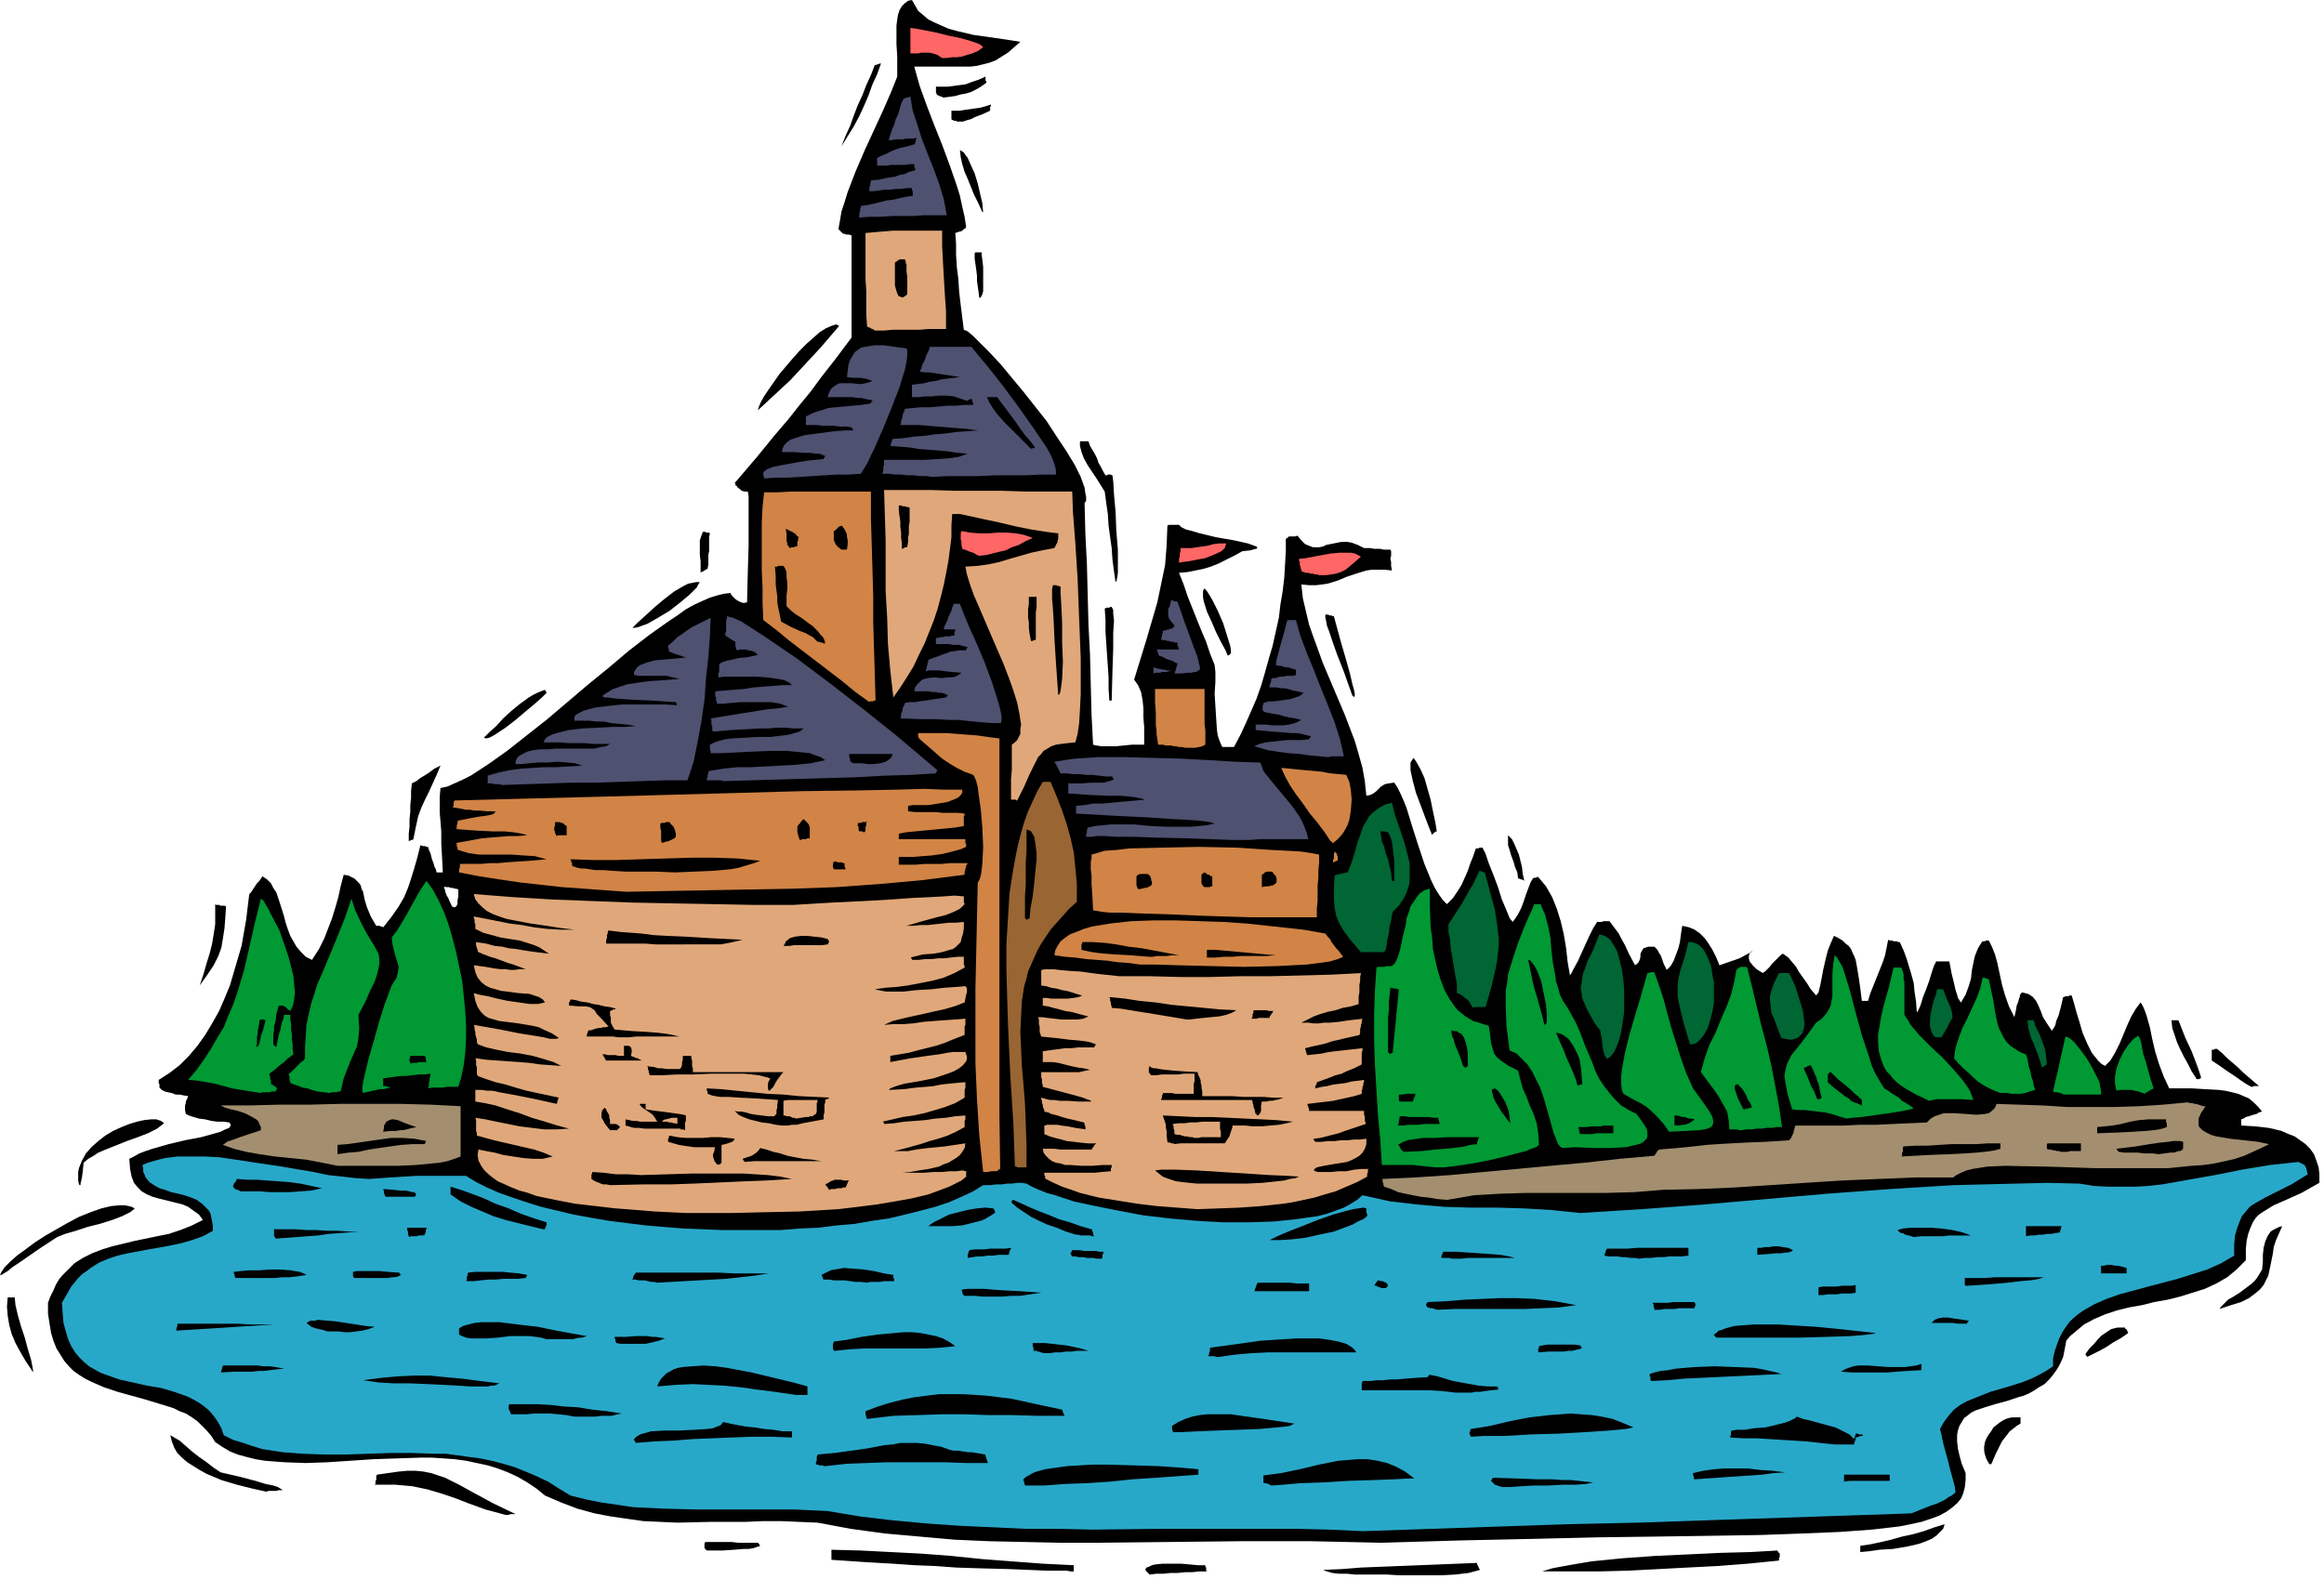 <svg xmlns="http://www.w3.org/2000/svg" fill-rule="evenodd" height="6.796in" preserveAspectRatio="none" stroke-linecap="round" viewBox="0 0 3002 2040" width="9.999in"><style>.brush1{fill:#000}.pen1{stroke:none}.brush3{fill:#e0a87a}.brush4{fill:#a38f70}.brush5{fill:#d18445}.brush7{fill:#093}.brush8{fill:#063}.brush9{fill:#4e5170}.brush10{fill:#f66}</style><path class="pen1 brush1" d="m1485 2034-1-1-1-1-1-1-1-1-1-1v-1h-1l2-3 3-1 4-2 4-1 10-1h24l11 1 11 1h9v2l1 1v4l1 1h-10l-9 1h-9l-10 1h-9l-9 1h-9l-9 1zm293 0h-28l-10-1h-10l-9-1-7-2-5-2 24-1 25-2 25-1 25-1 25-1 25-1 25-1 25-1v2l1 1v1l1 1v1l1 2 1 1-15 4-17 2-18 1h-55l-16-1h-13zm214-4 13-4 16-3 17-3 18-3 40-4 42-3 43-2 42-2 38-1 35-2 1 2 1 1 1 1v4l-1 2v3l-40 4-39 3-39 2-38 2-38 2-38 1h-74zm-640-1-48-2-38-1-31-1-27-2-26-1-29-2-35-2-44-3v-13l38 1 39 2 39 2 39 3 39 4 39 3 40 3 40 2v8h-4l-5-1h-26zm-439-26-1-1-1-1-1-1v-6l1-2h34l9 1h25l1 1 1 1v1l1 1-3 1-3 1-3 1-6 1h-7l-12 1-15 1h-20zm1490 2v-8l13-2 14-3 13-3 14-4 14-3 14-4 14-5 13-4-2 6-4 4-5 5-6 4-7 3-8 3-8 2-9 2-18 3-17 1-14 2-11 1zm-618-12-45-1-46-1h-92l-93 1-93 1h-46l-46-1-46-1-45-2-45-4-45-4-44-6-43-8-24-1-23-1h-23l-23 1h-45l-43 1-22-1-22-1-21-3-21-3-21-4-22-6-21-8-21-9-11-9-12-8-12-7-13-6-13-5-13-4-14-3-14-3-15-2-14-1-15-1h-15l-30 1-30 1-30 2-30 2-28 1-27-1-14-1-12-1-12-2-12-3-11-3-10-4-10-6-9-6-5-8-6-7-6-6-6-6-7-5-8-5-8-3-8-4-36-11-36-10-18-6-16-7-8-4-8-5-7-5-6-6-6-7-5-8-5-8-4-10-3-10-2-12-2-13v-14l3-8 4-8 3-7 4-7 5-6 5-5 5-5 5-5 11-7 12-6 13-5 13-4 29-7 29-6 15-3 15-5 15-6 14-7-5-7-7-5-7-5-7-3-16-4-16-4-7-2-7-3-7-4-5-5-5-6-3-8-2-10-1-13 6-3 7-4 8-3 9-3 21-6 21-5 21-4 18-5 7-2 6-3 5-2 2-3v-2h-1v-1l-1-1-7-1h-8l-8-1-8-2-8-1-7-2-6-2-4-2-1-5v-6l1-3v-2l1-2 1-2 1-3-6-1-5-1h-5l-5-2-5-1-4-1-4-2-2-2-1-1v-4l-1-2v-4l14-9 13-10 12-12 11-13 10-14 9-15 9-16 7-16 7-17 5-17 5-17 5-17 3-17 3-17 2-17 2-16 2-2 2-3 2-3 2-3 2-3 3-3 2-3 2-3 6 4 5 5 3 6 4 6 5 15 5 16 2 8 3 9 3 8 4 7 4 7 6 7 6 6 8 4 9-14 7-14 5-13 5-13 4-13 4-14 3-14 4-15 6 1 4 2 4 2 3 3 3 3 2 3 1 4 2 4 2 10 3 10 5 12 7 12h5l1 1h2l1 1 11-14 9-13 7-12 5-12 4-12 4-13 4-14 4-16h1l2 1h3l2 1h2l1 4 2 4 1 4 1 4 2 5 1 4 2 4 1 4h8l-1-20-1-18v-15l-1-13-1-11v-21l1-11 9-2 9-4 11-5 10-5 23-15 24-17 52-41 53-45 27-22 26-22 26-20 24-17 12-8 11-8 11-6 11-5 9-4 10-3 8-2 9-1v1l1 2 2 2 3 3 3 2 4 2 4 1 4-1 1-41 1-32v-64l-1-6h-4l-4-1-2-2-3-2-1-2-2-1v-2l-1-1 29-34 22-27 18-21 15-19 14-17 14-19 18-23 21-28V304l-4-1h-3l-2-1h-2l-1-1-1-1-2-2-2-2 2-11 2-12 4-12 4-13 10-26 12-28 12-26 12-26 10-23 8-20V73l-1-16V33l1-8 1-6 2-6 3-5 4-4 4-3 5-1 4 7 4 7 6 5 7 6 8 4 9 4 9 4 11 3 21 5 21 3 21 3 19 3-8 7-8 7-8 5-8 5-8 3-8 2-8 2-8 1h-73l7 25 9 25 10 26 10 25 10 27 9 26 4 13 3 14 3 13 2 13-1 2-2 1-1 1-1 1-2 1h-1l-3 1-3 1 1 14v14l1 16 2 16 1 16 2 17 2 16 2 16 5 2 7 6 10 10 12 12 14 15 14 17 15 18 15 19 15 19 13 20 12 18 11 18 8 16 5 14 1 7 1 5v5l-2 3 1 39 2 39 1 39 1 39 2 39 1 39 1 39 2 39 4 1 7 1h19l10-1 10-1h16v-23l-1-12v-12l-1-10-2-11-4-9-5-7 8-26 8-26 7-24 7-24 5-24 5-24 2-25 1-26 2-1h13l3 3 6 3 8 2 10 3 21 5 23 4 18 4 11 4 1 1v1l-1 1h-1l-7 2-10 1-11 6-10 5-10 5-10 4-10 3-10 2-10 2-11 1 6 15 5 15 6 15 6 15 6 15 6 14 5 15 6 15 1 9v13l-1 15 1 16 1 16 1 15 1 7 2 6 2 5 2 4h15l8-15 7-15 7-16 7-16 6-17 5-17 5-18 5-17 4-18 4-18 2-17 3-18 2-17 1-17 1-17v-16l2-1 1-1 1-1h8l3-1 5 6 5 5 5 2 5 2h8l5-1 4-2 10-2 10-2h7l6 1 8 3 8 4h8l5 1h8l4 1h9l1 2v6l-1 4 1 4v5l1 6-9-1h-17l-7 1-13 4-12 4-12 5-13 4-7 1-8 1h-9l-10-1 2 18 4 17 4 17 6 17 12 33 14 33 14 33 13 34 5 17 5 18 3 17 2 19 5-1 4-2 4-3 3-3 3-3 5-3 5-1 7-1 4 6 4 8 4 9 4 10 7 23 8 25 8 24 9 22 5 10 5 8 5 7 5 5 8-8 6-9 5-8 4-9 4-9 3-9 4-10 3-9 1-1h3l1-1h4l4 8 4 12 6 15 6 16 5 16 6 14 4 10 4 5 3-4 4-6 4-8 3-8 3-9 3-8 3-8 3-5 1-1h3l1-1h2l5 6 5 6 4 7 4 7 6 15 5 16 4 17 3 18 2 18 3 17 2-3 3-6 5-9 5-11 5-11 5-11 5-10 5-8h6l2-1h8l3 4 3 4 3 4 3 4 3 6 5 9 5 11 8 15 4-3 2-4 1-4v-4l2-4 2-3 6-2h8l2 2 2 2 1 2 1 2 2 3 2 5 2 6 4 8 5-5 4-7 3-8 3-8 2-8 1-8 1-7 1-6 9 2 7 3 7 5 6 6 5 7 5 8 5 10 4 10 26-9 13-7 4-2h-1l-2 1-1 2-1 3v3l1 4 4 5 5 5 8 5 3-2 3-3 3-3 3-4 4-4 3-3 4-4 3-2 7 5 5 6 5 6 4 7 5 7 5 7 5 8 7 8 3-4 2-8 2-10 2-11 3-13 3-12 4-10 4-9 6 3 5 3 4 4 4 3 3 4 2 5 2 4 2 5 2 11 2 12 2 14 2 16h8l3-10 4-10 4-10 4-10 4-10 3-9 2-10 2-10 2 1h3l2 1h4l2 1h2l5 11 4 11 3 10 3 10 3 11 1 11 2 13 1 14 2-3 3-7 3-10 4-10 4-11 3-10 3-9 3-6h17l3 16 3 12 2 9 2 6 1 4 2 3 1 2 1 1 6-10 4-11 3-10 1-10 2-10 2-9 4-10 5-8 1-1h3l1-1h4l4 8 4 10 3 11 3 14 3 14 4 14 5 14 7 14 2-9 1-6 2-5 1-4 1-2v-2l1-2 2-2 4 1 4 1 3 2 3 2 4 5 3 6 3 7 3 8 5 8 6 9h1l1-2 1-1 2-4 1-5 3-7 3-11 3-13h1l2-1h4l1-1h3l3 10 3 11 4 13 4 14 6 14 6 12 4 5 4 5 4 4 5 3 7-7 6-10 6-12 5-12 5-12 5-11 6-10 6-8 2 3 2 4 2 5 2 6 4 14 3 15 4 17 5 16 6 16 7 15h29l17 1 18 1 8 1 9 2 8 2 7 3 7 3 6 5 6 6 5 6-4 1-3 2-4 1-3 1-3 1-4 1-3 2-3 1v8l17 1 18 2 9 2 8 2 9 4 8 3 7 5 7 5 6 6 5 7 3 8 3 9 1 9v11l-23 13-20 9-16 7-13 8-6 4-4 4-4 6-3 7-3 8-2 9-1 11v14l-6 6-6 6-6 5-6 5-14 8-15 7-16 5-16 5-16 4-17 3-16 4-17 3-16 4-15 5-14 6-13 7-6 5-6 5-6 5-5 6-2 11-2 10-4 9-4 7-5 7-5 6-6 6-7 4-6 4-7 4-7 3-7 2-15 5-15 4-13 4-12 4-6 3-5 4-4 3-3 5-3 5-2 6-1 6v8l1 9 2 9 3 11 5 12v9l-1 9-2 8-3 7-5 6-7 6-7 5-9 5-11 4-12 4-14 3-15 3-35 4-41 3-48 2-55 2-63 1-69 1-77 1-85 2-93 2-102 3zM584 1171l-3-6-2-5-2-3-1-3-1-2v-2l-1-2v-3l2 1h4l2 1h3l2 1h2l3 1v9l-1 5v4l-1 3-2 2h-2l-2-1z"/><path class="pen1" style="fill:#28a8c9" d="m1760 1978-43-2-44-1h-175l-87 1-43-1h-43l-43-2-43-2-43-3-43-4-42-5-42-7-43-2H900l-41-1-41-2-20-3-21-3-20-4-20-5-15-9-14-9-15-7-14-6-15-6-14-4-15-4-15-3-15-2-14-2-15-2h-14l-30-1h-28l-29 1-28 1h-28l-27-1-14-1-13-1-13-2-13-2-13-4-12-4-13-4-12-6-3-9-5-9-5-7-6-7-6-5-7-5-7-4-8-4-17-6-17-5-18-3-18-4-18-4-17-6-8-3-7-4-7-4-7-6-6-6-5-6-5-8-4-9-3-10-3-11-1-12-1-14 4-7 4-7 4-7 5-6 4-5 5-5 6-4 5-4 11-7 12-5 12-4 13-3 27-5 28-5 14-3 14-4 14-5 13-7v-6l-1-6-1-5-1-5-2-4-3-3-3-3-3-3-7-5-7-3-9-3-8-2-9-2-8-3-7-2-7-4-6-4-5-6-1-3-2-4v-4l-1-5 7-3 7-2 7-2 8-2 16-2h36l19 1 20 3 20 3 40 6 41 7 19 4 19 2 17 2 17 1 14-1 14-1 16-1 16-1h65l13 8 14 7 16 7 17 6 18 6 19 6 21 5 21 5 22 4 23 4 24 3 24 3 24 2 25 2 25 1 25 1h75l25-2 24-1 24-3 23-2 23-4 21-3 21-5 20-5 19-5 18-6 16-7 15-7 13-8h9l8-1h7l7-1h6l7-1h6l6 1 7 4 9 4 10 4 11 3 24 8 28 6 30 6 32 6 34 4 34 3 34 2h34l32-1 29-3 14-2 14-2 12-3 11-4 11-4 9-5 8-5 7-6 18 4 18 4 18 2 17 2 35 3 33 1h34l35 1 35 2 38 4 80-5 80-6 80-7 80-7 81-6 81-5 40-1 41-1 41-1 41 1 19 3 18 1h35l17-1 18-2 17-3 17-3 34-6 35-7 36-6 37-4 2 1 2 1 2 1 2 1 1 2 1 2 1 4 1 4-21 13-18 9-16 8-14 8-6 4-5 6-5 6-3 7-3 8-3 10-1 12v14l-17 10-18 8-19 6-19 6-38 10-37 10-17 6-16 7-7 4-7 4-7 5-6 5-5 5-5 7-4 6-4 8-3 8-3 9-2 9v10l-9 6-9 5-10 5-10 4-22 7-21 6-10 4-10 4-10 4-9 5-8 6-7 8-6 8-5 9 2 8 2 10 3 11 3 11 3 12 3 11 3 11 1 8-5 4-4 2-4 3-4 2-6 3-9 3-10 4-15 6-88 3-89 3-89 3-88 3-89 2-89 3-88 3-89 3z"/><path class="pen1 brush1" d="m653 1957-26-7-22-8-18-7-18-6-17-5-19-4-11-1-11-1h-27l1-1v-4l1-1v-5l1-2 14-2 14-2 11-1h11l10 1 10 2 9 3 9 3 18 9 20 11 24 13 29 14h-7l-2 1h-4zm-309-30-18-4-20-5-20-6-19-8-9-5-8-5-8-5-7-6-6-6-4-7-3-8-2-8 5 3 7 4 8 7 8 7 9 7 10 7 9 7 9 6 26 6 19 5 13 4 10 2 6 2 3 2 2 1 1 1h-5l-3 1h-10l-3 1zm1597-6-4-1-3-1-3-1-1-1-1-1-1-1-1-1-1-1v-1h1v-1l1-1v-1l33 1 25 1h19l14 1h11l9 1 9 1 10 1-9 2-14 1h-17l-18 1h-18l-17 1-14 1h-10zm-617-2v-1l-1-1v-3l-1-1v-2l3-3 4-2 5-3 5-2 11-3 14-2 14-2 17-1 16-1h18l35 1 33 1 29 2 22 2v7l-27 2-28 2-30 2-29 3-30 2-28 1-27 2h-25zm319 0h-1l-2-1-1-1h-2l-1-1h-3l-1-1v-9l23-3 24-5 25-6 25-5 13-1 12-1h13l12 2 13 3 12 5 11 6 12 9h-8l-19 1-27 1-31 1-32 2-30 1-23 2-14 1zm739-5v-9h59v8h-52l-7 1zm-193-3-1-1v-3l-1-1v-3l13-3 14-2 14-1h30l16 2 16 1 16 2-15 1-15 2-14 1-15 1-15 1-14 1-15 1-14 1zm-1123-17h-2l-1-1h-5l-1-1h-3v-3l1-2v-5l1-2v-1l22-2 22-3 21-3 21-4 11-1 10-2h21l11 1 10 2 11 2 11 4 5 1h6l6 1 6 1h5l6 1 6 1 6 1v2l1 2v1l1 2v1l1 2v1h-28l-27-1h-76l-26 1-26 1-27 3zm1503-4-3-5-2-6-1-5v-5l1-6 2-5 3-5 3-4 3-5 5-4 4-3 5-3 5-2 5-1h11v8l-5 3-5 4-4 3-3 4-7 9-4 8-4 8-3 7-2 5-2 2-1-1h-1v-1zm-1748-26v-1l-1-1v-1h-1v-2l3-3 5-3 7-2 7-2 18-1h19l19-1 16-1 8-1 5-2 5-2 3-4 9 2 10 2 11 2 11 1 12 2 12 1 12 2h12v8l-26-1h-26l-26 1-25 1-25 1-25 2-24 1-25 2zm1549 2-19-2-18-2-16-1-16-1-16-1-16-1h-17l-17-1v-2l1-1v-5l1-1 7-1h10l12-2 14-1 13-3 12-3 6-2 4-2 4-2 2-2 8 3 9 2 11 3 11 3 11 3 10 5 4 2 4 2 3 3 3 3v-1l1-1v-2l1-1v-2h3l1 1h4l2 1h1-1l-2 1h-2l-2 1h-1l-1 1h-2v3l-1 1v2l-1 1v2h-25zm-470-10-1-2v-1l-1-1v-1l1-1v-2l1-2 25-4 25-6 26-5 26-3 14-1 13-1 13 1 14 1 13 2 14 3 13 5 14 6-10 2-21 2-30 2-35 2-36 1-34 2h-27l-17 1zm-385-6v-2l-1-1v-5l8-5 9-4 9-3 10-2 10-1h30l21 3 21 3 20 3 20 3-2 1-4 2-7 1-10 1-22 2-27 1-28 1-25 1-20 1h-12zm-395-17-1-2v-2l-1-1v-5l16-6 16-5 16-4 15-3 16-2 16-2h31l16 1 15 1 16 2 16 2 32 7 33 7v1l1 1v2l1 1v1l1 1v1h-35l-33-1h-31l-30-1h-29l-31 1-32 1-34 4zm-378-3-11-2-10-1-11-1h-20l-10 1h-20l-1-3-1-2-1-2v-4l1-2h36l18 1 17 2 18 1 18 3 19 2 19 3-5 1-4 1-4 1h-12l-9 1h-27zm286-28-27-4-24-3-21-3-21-2-20-1-20-1-22 1-24 2 2-5 3-5 3-3 4-4 4-2 5-3 6-2 6-1 12-1 15-1 15 1 15 2 32 6 29 7 25 6 18 5v11h-15zm852-3-17-2-16-1h-88v-9l1-2v-1h10l9-1h8l9-1h8l11-1 13-1 16-1 1-1v-1h1v-1h1l10 2 10 3 10 3 11 2 11 2 11 2 11 1h13v1h1v2l1 1-10 1-8 1-6 1h-6l-5 1h-21zm-1273-8-15-1-19-1-21-1-23-1h-21l-18-1-14-2-7-1 23-3 22-2 21-1h20l20 2 22 2 23 3 25 3-4 2-3 1h-4l-3 1h-24zm1526-7-1-1v-4l-1-1v-3l6-2 8-2 10-1 10-2 24-2 26-1 26 1 25 1 11 2 9 2 9 2 6 2-21 1-21 1-21 1-21 1-21 1-21 1-21 2-21 1zm245-12 5-3 5-2 6-2 6-1h13l13 1 14 1h21l7-1 7-1 7-2v8l-18 1-14 1-12 1h-44l-16-1zm-2337-2-8-12-7-12-6-11-5-12-3-11-2-12-1-12 1-12h9l1 10 3 13 4 14 5 15 4 15 4 13 2 10 1 7v-1h-1v-1h-1v-1zm244 3 1-1v-2l1-2v-2l1-1v-1h45l7 1h8l8 1 11 2-10 1-8 1-8 1h-7l-8 1h-24l-17 1zm1289-20h-3l-2-1h-8v-1l1-2v-2l1-2v-4l15-2 22-3 28-4 31-2 16-1h29l14 2 11 2 10 3 5 3 3 2 3 3 2 3h-113l-22 1-22 2-21 3zm1122 0v-1h-1v-1l-1-1v-1l5-7 6-6 5-6 5-5 6-4 6-4 8-2h10v1l1 1h1v1l1 1v1l1 1v1l-4 3-6 4-9 5-9 6-9 5-8 4-6 3-2 1zm-1347-5h-2l-1-1h-2l-2-1h-2l-1-1h-4v-4l-1-2v-4h16l9 1 9 1 9 1 10 2 9 2 10 3h-15l-7 1h-7l-7 1h-7l-7 1h-7zm-270-3h-2v-1l-1-1v-6l1-4 16-2 20-4 21-3 22-2 11-1h11l11 1 10 2 10 2 9 3 9 5 7 5-19 2-20 1h-78l-19 1-19 2zm908 2v-5l1-1v-2l5-1 6-1h35l7 1 1 1v1h1v2l-4 1-4 1-4 1h-5l-6 1h-19l-14 1zm-1191-12v-1l-1-1v-3l-1-1v-2h15l12-1h15l6 1h5l6 1 6 1-8 3-8 2-9 2h-32l-6-1zm-90-5-7-2-7-1-8-1h-25l-16 2-15 1h-20l-6-1-5-2-4-2v-8l5-3 7-2 8-2 9-1h23l24 3 26 3 24 5 22 4 17 3-6 2h-4l-4 1-4 1h-34zm1511-2-1-1-1-1v-1h-1v-1l3-2 3-3 4-1 5-2 11-3 12-1 14-1h31l16 1 33 2 31 3 27 3 19 2-3 1-7 1-10 1-13 1-31 1-36 1h-106zm-1794-8-6-2-5-1-4-1-3-1-3-1-2-2-2-1-2-2 3-2 3-1h5l4-1 11 1 12 1 13 2 13 2 13 2 11 1-8 3-8 2-8 1-8 1h-7l-7-1h-15zm-196-1 1-1v-3l1-1v-3l1-1h77l16 1h31l-16 1-16 1-16 1-15 1-16 1-16 1-16 1-16 1zm2268-10 4-4 5-2 6-1h6l6 1 7 1 7 1 7 1v1h-1v1l-1 1v1h-12l-6-1h-28zm-638-17-4-1-3-1h-3l-1-1h-2l-1-1v-1l-1-1v-1l1-1v-1h1v-1l24-1 23-2 23-1 22-1h24l23 1 26 3 27 5-22 3-22 1-23 1h-91l-21 1zm280 0v-2l-1-2v-3l-1-1v-1h20l6-1h28v1l1 1v3l-1 1v2h-20l-6 1h-13l-6 1h-7zm730-1 2-3 3-3 3-3 3-3 7-4 8-5 8-6 8-6 4-4 3-4 3-5 3-5 1-10v-9l1-9 2-8 3-7 4-6 3-2 4-2 4-2 4-1-4 9-4 9-3 9-1 8-3 15-3 14-3 6-3 6-5 6-6 5-8 6-10 5-13 4-15 5zm-1620-17h-1l-1-1h-1v-1l-1-2v-2l-1-2 8-1h22l11 1 15 1 20 1 27 2-14 2-13 2h-12l-12 1h-24l-11-1h-12zm1102-1v-10l6-1h18l6-1h12l6-1v10l-6 1h-12l-6 1h-12l-6 1h-6zm-729-5 1-1v-2l1-1v-2l1-1v-1l1-2 1-1h41l9 1h16v10h-71zm165-4h-1l-1-1h-2l-1-1h-1l-1-1h-2l-1-1h1v-1l1-1 1-1v-1l1-1 1-1h1l3 1h2l2 1 2 1h1v1l1 1 1 1-1 2v1h-1l-1 1h-5zm756-3h-2l-1-1v-9h26l12-1h64l-3 1-3 1-5 1-7 1-12 1-16 2-23 2-30 2zm-1692-4-4-1h-4l-4-1-4-1h-8l-4-1h-4v-1l1-1v-2l1-1v-1l1-1 1-1v-1h107l21 1h44l-19 3-18 2-18 2-18 1-18 1-18 1-17 1-18 1zm271 0-8-1h-7l-7-1-7-1h-14l-6-1h-7l-1-1v-2l-1-1v-1l-1-1 4-2 4-2 4-2 5-1 12-2 13 1 13 1 13 2 13 3 12 2v4l1 1v3h-13l-5 1h-13l-4 1zm-518-2 1-1v-5l1-1v-3l1-1 9-1h35l10 1 11 1 11 2v1h-1v2h-1v1l-10 1h-19l-10 1h-9l-10 1-9 1h-10zm-298-4v-1l-1-1v-3l-1-1v-2l9-1 11-1h13l14-1h13l13 1 6 1 6 1 5 2 4 2-13 2-10 1h-9l-9 1h-51zm153 0v-1l-1-1v-6l5-1h29l11 1 14 1h1v1l1 1 1 1-4 2-4 1h-4l-5 1h-44zm-457-4 2-4 4-6 7-7 9-8 11-8 12-9 14-9 14-8 14-8 15-8 15-6 14-5 13-3 11-1h6l5 1 4 1 4 2-2 2-4 3-4 2-6 3-13 5-16 5-16 4-15 5-14 4-10 4-20 13-16 11-13 9-9 6-6 5-5 3-3 2H0zm2714-2v-10h4l4-1h6l3 1h4l5 1 7 2v7h-33zm-1298-19-4-1h-8l-4-1h-7l-4-1h-4l-1-1v-1l-1-1v-2h1v-1l1-2h10l5 1h15l5 1h6l-1 1v2l-1 1v4l-1 1h-7zm461 0h-2l-2-1h-11v-3l1-1v-2h1v-2h17l14 1 15 1 15 1 13 1 11 2 8 2h-60l-10 1h-10zm240 0-5-1h-6l-6-1h-5l-6-1h-11l-6-1 1-1v-2l1-1v-2l1-1v-1l1-1h26l13-1h66v10l-8 1h-16l-8 1h-8l-8 1h-8l-8 1zm-867-1v-5l1-1v-2l1-1v-1l7-1h13l7-1h20l7-1v1l-1 1v1l-1 1v2l-1 2v1h-13l-7 1h-7l-7 1h-6l-7 1-6 1zm1020-4v-9h5l5-1h6l5-1h6l6 1 7 1 6 3-1 1-2 1-3 1h-3l-6 1h-7l-10 1-14 1zm-630-19 10-5 14-6 18-7 20-8 20-7 18-5 8-2 7-1 6-1 4 1v6l1 1v3l-5 4-7 3-7 4-8 3-16 6-19 4-18 4-17 2-16 1h-13zm-1283-2h-1v-1h-1v-1l-1-2v-8h28l14 1h13l14 1h14l14 1 13 1h-13l-13 1-14 1-13 2-14 1-13 1-13 1-14 1zm171-2v-2l-1-1v-4l-1-2v-3h25v1l-1 2v3l-1 1v2l-3 1h-5l-3 1h-7l-3 1zm1944 0-6-2-5-1-3-2h-2l-2-1-1-1-1-1-1-1 7-2 10-1h26l14 1 14 2 13 3 11 4h-28l-9 1h-28l-9 1zm-1082-3-13-4-12-5-12-4-11-5-10-5-9-6-9-6-8-7h1v-2h1v-1h1l11 5 11 5 12 5 13 5 12 5 14 4 14 5 14 4 1 1v2l1 1v3l1 1v1h-2l-3-1h-12l-3-1h-3zm1227 2v-13h46v1l-1 1v3l-1 1v2l-6 1-5 1h-6l-5 1h-6l-5 1h-5l-6 1zm-1915-9-17-4-16-4-16-4-16-5-14-6-14-6-14-7-13-9v-10l13 4 14 5 16 6 15 7 17 6 16 7 17 6 16 5v3l-1 3-1 2v1h-2zm497-4 7-5 10-5 10-5 12-3 12-3 12-2 11-1 10 1 1 1v1l1 1v1l1 1-4 3-5 3-5 3-5 2-12 3-12 3-13 1h-31z"/><path class="pen1 brush3" d="M913 1567h-27l-41-2-24-2-26-2-26-3-26-3-26-5-24-5-11-4-11-3-10-4-9-4-9-4-7-5-6-5-5-5-4-6-3-6-1-7 1-7 10 2 11 2 11 3 13 2 13 2 13 1h12l13-3-12-5-12-4-13-3-13-3-13-3-13-3-11-3-11-3v-3l-1-3v-14l-1-3 13 2 14 3 15 3 15 3 16 2 16 2h16l16-1-15-4-16-5-17-5-16-6-16-5-15-5-14-3-12-2v-15h8l7 1h7l9 2 11 2 16 3 20 4 27 6 1-2v-3h1v-2l1-1-14-3-14-3-14-3-14-4-13-4-13-3-12-4-11-4-1-3v-8l-1-3v-6l-1-3 14 2 14 1 14 1 14 1 13 1 14 2 14 1 14 1-10-5-13-4-14-4-16-3-16-2-15-3-13-3-11-4-1-3v-3l-1-3-1-4v-3l-1-3v-3l-1-3 34 6 25 5 19 3 12 2 8 2h9l3-1-9-6-9-4-8-4-9-2-18-3-16-2-8-1-7-2-7-2-5-3-5-5-4-6-3-8-2-10 7 2 11 2 12 3 14 3 14 2 14 2h11l9-2-3-4-5-3-6-2-6-2-14-1-15-2-8-1-7-2-7-2-6-3-5-4-5-6-3-7-2-9 15 2 11 2 8 1h7l6 1h6l6-1h8l-8-3-8-3-7-2-8-3-8-3-7-2-8-3-7-3-1-1v-2l-1-2v-1l-1-2v-4l-1-1 14 2 11 3 10 1 8 2 10 1 11 2 14 2 17 2-6-4-6-4-7-3-6-2-13-4-13-2-12-2-11-3-11-3-10-5v-6l-1-2v-4l-1-2v-2l16 3 15 3 15 3 16 2 16 3 17 2 17 1h18l-17-2-19-3-21-3-21-4-10-2-9-3-8-3-8-4-6-5-5-5-4-5-2-7 51 4 50 3 51 2 52 2 51 1 53 1 52 1h53l50-3 42-2 34-2 28-2 22-1 18-1 14-1 12 1v8l1 1v1l-3 3-3 3-4 2-4 2-10 4-12 3-11 3-11 3-10 3-7 2h9l9-1h10l9-1 9-1 9-1h9l10-1v8l-1 7-2 6-1 5-3 3-3 3-4 3-4 1-10 3-11 2-14 1-16 4h1v1l1 1v1h9l8-1h8l9-1h8l8-1 9-1h8v10l1 2v2l-13 7-14 6-15 4-15 3-16 3-15 2-14 1-14 2 4 1 5 1 6 1h22l18-2 18-1 17-2 15-1 12-1 1 1 1 2v5l-1 3-1 5-1 5-13 5-14 4-14 3-13 3-14 3-13 3-12 3-11 5 12-1h13l13-1 13-2 13-1 14-1 14-1 13-1v8l-1 2v11l-13 5-12 5-12 4-12 3-12 3-11 3-12 2-12 2v8l27-5 21-3 15-2 11-2 7-1h16l1 3 1 3v3l-1 3-4 5-5 4-7 4-8 3-9 3-9 3-20 4-18 3-7 2-6 2-5 2-2 2 20-1 15-2 13-1 10-1 10-2 9-1 10-1 12-1v7l-1 3v10l-12 7-13 5-13 4-14 4-14 3-14 2-13 3-13 3h1v1l1 1v1l13-1 13-2 14-1 13-1 13-2 13-1 13-2 13-1v5l-1 2v8l-11 6-11 5-12 4-11 3-12 4-11 3-11 3-12 3h18l10-2 16-2 21-2 27-4-1 6-3 5-3 4-5 4-5 3-5 3-6 2-6 3-13 3-13 2-11 2-11 1h28l13-1h11l10-1h9l7-1 5 1v7l-6 5-8 4-8 4-8 3-19 7-21 5-22 4-24 4-24 3-25 3-50 3-47 1-41 1h-32zm633-5-26-2-26-2-25-3-25-4-25-4-24-6-11-4-12-4-11-5-10-5-1-1v-3l-1-1v-3h65l9-1 12-1v-4l1-1v-3h-12l-13 1h-14l-14-1h-7l-6-2-6-1-5-2-4-3-4-4-3-4-1-5h15l8 1h40l1-1v-1l1-1 1-1v-1l1-1 1-1 1-1h-11l-10-1-8-1-9-1-7-2-8-2-7-2-7-3v-11l4-1h13l5 1 8 1 10 2 14 2-1-1v-3l-1-2v-2l-1-1-12-3-9-2-7-2-6-2-4-1-4-1-4-2-5-1v-2l-1-2-1-3v-2l-1-2v-3l-1-2v-2l4 1 3 1 5 1h5l7 1h10l14 1h17l-1-1-2-1-3-1-5-2-7-2-11-3-15-4-19-5v-2l-1-3v-5l-1-2v-7h49l4-1 5-1 5-1-8-2-8-1-9-2-8-2-8-2-7-1h-13v-14l7-1 7-1 8-1 7-1h8l9-1h20l1-1v-1h1v-2h1l-3-1-3-1-3-1-6-1-8-1-12-1-16-2-20-2-1-3-1-3v-7l-1-3v-6l-1-3h6l7 1 9 1 9 1h19l8-1 7-3-8-2-7-2-8-2-7-1-7-2-8-2-7-2-7-1v-10h5l6 1h21l8-1 6-1 5-2-7-2-6-2-7-2-6-1-7-2-7-1-6-2-7-1v-20l5-1h11l8 1 11 1 16 1 22 3 28 3h39l39 1h39l39-1h39l39-1 39-1 39-2-1 5v5l-1 5v10l-1 5v10l-10 3-11 2-9 3-10 2-10 3-8 3-8 4-8 4h9l7 1h6l7-1h8l11-1 13-2 18-2-1 3v2l-1 3v2l-1 3v5l-1 3-9 2-9 2-8 2-9 2-9 3-9 2-9 2-8 2v2l1 1v2l1 2v1l1 1 9-1 9-1 9-2 8-1 9-1 9-1 9-1 9-1v3l-1 3v15l-6 3-4 2-5 2-5 2-6 3-8 2-10 4-14 5v2l-1 1v1l-1 1v3l8-2 7-1 8-2 8-1 8-1 8-2 8-1 8-1v2l-1 3v2l-1 2v2l-1 3v4l-10 3-9 2-9 2-9 2-8 1-9 1-8 1-8 1v2l1 1v2l1 1v3h71v5l1 2v6l1 2v2l-9 3-9 3-9 3-8 3-8 2-8 2-8 2-8 1v2h1v1l1 1h8l8-1h9l8-1h8l9-1h8l8-1v7l-2 6-3 5-4 4-5 3-6 3-5 2-6 1-13 2-11 2-5 1-4 1-3 2-1 2 5 2h17l10-1h10l10-2 10-1h9l-1 1v4l-1 1v4l-13 7-14 6-14 6-14 4-13 4-14 3-14 3-13 2-28 3-28 2-27 1-28 1z"/><path class="pen1 brush4" d="m1869 1550-12-1-12-2-10-1-10-2-10-2-9-2-9-4-9-3-1-2v-2l-1-2v-3l-1-1 44-2 44-3 43-4 44-4 43-4 44-4 45-5 45-4 1-1v-1l1-1 1-1v-1l1-1 1-1 1-1 24-2 20-2 17-2 15-1 17-1 19-1 25-1 31-2 2-2 1-2 1-2 1-2 1-2v-2l1-3 1-4h62l21-1h21l21-1 22-1 23-1 5-5 5-3 6-2 6-2h14l14 1 14 1 11-1 5-1 4-3 4-4 2-5 30 1 30 1 31 2h62l31-1 31-2 32-3 3 1h3l3 1h2l3 1 3 1 3 1h3l-6 9-3 7v9l1 2 4 4 5 3 6 3 7 2 18 3 18 2 18 2 14 3-10 5-11 5-11 5-12 4-13 3-14 3-14 2-15 1-30 3h-96l-61-2-54-1-23 1-19 3-8 2-7 3-6 3-4 3h-49l-48 2-47 2-47 3-46 3-46 3-46 2-46 1-37 3-36 1h-103l-34 1-17 1-17 1-17 3-18 3z"/><path class="pen1 brush1" d="M500 1546h-2v-1h-1v-2l-1-1v-3l-1-3 13 1 9 1h7l5 1 3 1h3l1 1 2 2h-1v2h-1v1h-36zm-189-7-2-1-2-1h-1l-2-1h-1v-1l-1-1-1-1v-1l1-2v-1l1-1 1-1 1-1v-1l1-2 13 1h13l13 1 14 1 14 1 15 2 14 3 14 3-14 3-14 1-13 1h-27l-12-1h-25zm760-2-1-1v-1l-1-1-1-1v-1h-1v-1l-1-1 4-2 3-2 3-1 2-1h8l4 1h7l-1 1-1 1v1l-1 2v1l-1 1v1l-1 1h-3l-2 1h-5l-3 1h-5l-3 1zm-969-7-1-5v-11l1-5 4-10 5-9 7-8 9-8 9-7 10-6 11-5 10-4 10-3 9-2 9-1h7l6 2 4 3-4 3-5 4-6 3-6 3-13 5-14 5-15 6-15 6-7 3-6 4-7 4-6 5-1 10-1 8-1 5-1 4v2h-1l-1-1zm686 1-5-1h-4l-3-1-2-1-3-1-2-1-2-1-3-2v-6l1-1v-2l15 1 16 2h16l16 1 33-1 33-1h66l16 1 16 1 16 2 15 3-33 2-27 1-22 1-22 1-23 1-28 1h-35l-45 1zm758-2-10-1-9-1-8-1-6-2-6-2-5-2-5-4-5-4 8-1h19l27 1 31 2 33 2 30 2 24 1 14 1-5 2-7 1-7 2-9 1-19 2-20 1h-65z"/><path class="pen1 brush5" d="m1270 1514-5-47-3-47-2-47v-95l1-46 1-47 1-45 2-3 2-6 1-7 1-9 1-21-1-24-2-24-3-21-1-8-2-8-2-5-2-3-11-4-10-5-10-6-9-6-8-7-8-7-7-6-7-6v-1l-1-1v-5h37l12 1 14 1 13 1 14 2 15 2v486l1 70-2 1-1 1-1 1h-7l-5 1h-6z"/><path class="pen1" style="fill:#986533" d="M1318 1508h-4l-1-1h-2l-2-56-4-62-3-67-2-68v-34l2-33 2-33 5-32 3-16 3-15 4-15 4-14 5-14 6-13 6-13 7-12h10l8 19 7 18 6 18 5 18 4 18 2 19 2 22v23l-10 9-8 9-8 9-8 9-6 9-6 9-5 9-4 9-4 9-4 9-2 9-3 10-3 19-1 20-1 20 1 22 1 22 2 23 2 25 1 26 1 28v29h-8z"/><path class="pen1 brush7" d="m1854 1508-10-1-9-1-9-1h-41l-2-32-3-32-2-33-2-33-1-32v-32l1-31 2-30 2-1h8l3-1h7l4-4 3-6 2-6 2-7 3-15 4-16 1-8 3-8 2-7 4-6 4-6 4-5 6-4 7-2v23l1 27 2 14 1 14 3 14 3 13 4 13 5 13 6 11 7 10 4 5 5 4 5 4 5 3 5 3 7 2 6 2 7 2 2 12 1 10 2 7 2 7 4 5 6 5 9 6 12 6 3 12 3 11 5 11 4 11 5 11 4 12 2 13 1 15-4 3-6 2-7 3-8 2-19 5-21 5-21 4-20 3-16 2h-12z"/><path class="pen1 brush4" d="m436 1506-20-4-21-4-20-2-20-2-20-3-17-3-16-4-14-5 1-1 2-1 2-2 3-1 6-2 8-3 12-4 15-5v-4l-2-4-1-3-3-3-7-4-8-4-9-3-9-2-7-2-6-3h38l38-1h39l39-1h78l39 1 39 2v65l-8 3-9 3-10 2-10 1-21 2-22 1h-79z"/><path class="pen1 brush1" d="m926 1504-3-4-1-3-1-3v-3l1-2 1-3v-2l1-2h-27l-7-1-7-1-6-1-7-2-7-2v-4l1-1v-2l1-1 10 2 11 1h22l11-1h11l10 1 9 1-1 2-1 1-1 1h-1l-2 1-3 1-3 1-5 1v23l-1 1-1 1h-1l-1 1-1-1h-1zm36-3-1-1v-1h-1v-1l-1-1 3-1 3-1 3-1 3-1 3-2 3-2 3-3 2-3 8 2 9 3 9 2 9 3 10 2 11 2 11 1 12 2h-87l-12 1zm1494-7 1-1v-4l1-1v-6l1-1 15-1h16l15-1 16-1h32l15-1h16v7l-7 2-6 1-8 1-10 1-15 1-19 1-27 1-36 2zm-2020-3v-12l13-1 14-2 14-2 14-2 14-2h15l15 1 16 3h-1v2h-1v2h-16l-15 1-14 2-14 2-13 2-14 3-13 1-14 2zm2352 0-7-1h-12l-7-1h-18l-7-1-1-1-1-1v-1h-1v-1l25-3 18-3 14-2 10-1 6-1h9l4 1v9l-2 2-2 1h-2l-3 1-3 1h-5l-7 1-8 1zm-974-3-2-1-1-1-1-1-1-1v-1l-1-2-1-1-1-1 3-2 4-2 5-2 6-1 14-2h15l17-1h41l-1 1v1l-1 1v2l-1 1v3l-9 1-7 2-7 1-8 1-10 1-13 1-18 2-22 1zm851 0h-3l-2-1h-3l-3-1h-2l-3-1h-3l-2-1v-6l1-1h43v10h-14l-3 1h-6z"/><path class="pen1 brush7" d="m2018 1483-3-2-3-4-2-6-3-7-5-18-6-21-3-10-4-11-5-10-5-10-6-9-7-7-7-7-9-4-4-31-1-25v-22l2-10 1-10 6-20 7-21 9-23 12-27h8l3 7 3 7 2 8 2 7 3 16 1 15 2 16 3 16 1 8 3 9 2 8 4 8 6 9 5 9 5 9 5 11 8 21 9 21 4 11 5 10 6 9 7 9 7 8 8 8 10 6 10 5 8 11 5 8 1 4v6l-1 3-2 2-2 2-3 2-3 1-8 2-9 2-21 1h-22l-22-1-17 1z"/><path class="pen1 brush1" d="m1517 1478-1-1h-3l-1-1h-3l-1-1-1-8v-6l-1-4v-4l-1-3-1-3-1-3-1-3 21 1 21 1h21l21 1 21 1 21 1 21 1 21 2-8 2-10 2-11 1-11 1h-12l-10-1h-16v2l-1 3-1 3-1 3-1 3-2 3-2 3-2 3h-57l-8 1z"/><path class="pen1 brush3" d="m1543 1470-3-1h-3l-4-1h-3l-3-1-3-1h-3l-4-1v-5l-1-2v-3l-1-2v-1l8-1h7l8-1h7l8-1h23v10l1 2v8h-25l-4 1h-5z"/><path class="pen1 brush1" d="M2041 1465v-1l-1-1v-3l-1-2v-2h11l6-1h11l5-1h12v10h-22l-5 1h-16z"/><path class="pen1 brush7" d="m2156 1462-7-10-7-8-7-7-8-7-8-5-8-4-7-4-7-4-2-5-1-8v-8l1-10 4-22 6-24 7-24 7-23 5-18 4-14h2l2-1h5l6 17 6 18 5 19 5 18 6 19 6 19 7 20 9 20 13 18 9 13 3 6 1 4v4l-1 3-2 2-4 2-5 1-6 1-17 1-22 1z"/><path class="pen1 brush1" d="M2709 1464v-8l10-1 10-1 11-2 12-3 11-2 12-1h23v4l1 1v5l-3 1-3 1-4 1-7 1-11 1-15 1-20 1-27 1zm-2214-2 1-5v-3l2-3 1-2 2-1 2-1 3-1h2l6 1 7 3 8 3 9 3-5 1-4 1-4 1-4 1h-4l-6 1h-7l-9 1zm293-2-4-5-3-4-2-4-2-3v-6l1-4 3-3 2 2 1 3 1 1 1 2 1 2v3l1 3v5h8l1 1h1l1 1 1 1 1 1-1 1-1 1-1 1-1 1h-9zm90-2h-45l-8-1h-6l-4-1-3-1-4-1v-8l5 1 4 1h5l5 1h22l-3-5-3-4-4-3-3-2-3-2-3-2-2-2-2-3h8v7l6 1 7 1 8 1 8 1 7 1 7 1 6 1 3 1v7l-1 2v10h-1l-1-1h-4v-1h-1z"/><path class="pen1 brush7" d="M2250 1460h-4l-2-1h-10l-1-12-2-11-5-9-5-9-6-9-6-8-6-8-6-8 5-18 6-17 8-16 7-17 7-16 6-16 4-16 3-16 2-2 2-1 1-1h7l2 1 6 24 6 25 6 25 7 26 6 26 5 26 5 27 4 27h-7l-6 1h-7l-6 1h-7l-6 1h-7l-6 1z"/><path class="pen1 brush1" d="m1010 1454-8-1-9-2-9-1-8-2-8-2-8-3-6-3-5-5 4 1h5l5 1 7 2 6 1 8 1 8 1h8l1-1 1-1 1-1v-5l1-3v-4l1-6-28-2-21-1-15-1h-11l-6-1-5-1-2-1-3-1v-3l-1-1v-3l18 1 20 2 20 2 20 2 21 1 20 2 21 1 21 1h-3l-1 1-1 1h-2l-1 1v3l-1 3v10l-1 3v6l-16 3-11 2-8 2h-6l-5 1h-8zm796 0v-2l1-1v-4l1-2v-3h6l6 1h25l7 1h6v3l1 1v2l1 2h-21l-7 1h-13l-6 1h-7zm357 0v-13h3l4 1 3 1h3l3 1 3 1h3l4 1-4 3-3 2-3 1-3 1h-3l-3 1h-7z"/><path class="pen1 brush3" d="m855 1449 2-2 2-1h2l2-1h2l2-1h8v8l-3-1h-2l-3-1h-3l-2-1h-7z"/><path class="pen1 brush1" d="m1949 1449-5-7-4-5-3-5-3-5-3-5-2-5-1-4-1-5 1-1h1l1-1h1l4 3 3 4 3 5 3 5 3 7 2 6 1 8 1 8v-1l-1-1v-1h-1z"/><path class="pen1 brush3" d="m1028 1445-2-1h-2l-2-1-2-1h-4l-2-1h-2v-19l6-1h38v2l-1 2v11l-1 3-2 1-1 1-2 1h-2l-3 1h-4l-5 1-7 1z"/><path class="pen1 brush7" d="m2385 1445-10-3-9-3-9-2-9-1-8-1-8-1h-9l-8-1-6-20-3-16-1-7 1-6 1-5 2-6 5-10 9-11 10-13 13-18 6-4 4-4 4-5 3-5 2-5 1-6 1-5v-29l1-12 2-12 3 3 3 5 4 7 3 9 7 23 7 27 8 29 9 27 4 13 5 11 6 10 5 8 5 3 4 3 5 3 5 3 4 4 5 3 5 3 5 4-4 1-9 2-12 2-14 2-14 2-14 2-12 1-8 1z"/><path class="pen1 brush1" d="m1622 1439-1-3v-2l-1-2-1-3v-2l-1-2v-2l-1-2h-117v-2l1-1v-3l1-1v-2h12l4 1h24v-13l1-3v-10h-14l-7 1h-21l-7 1h-7l-1-1-1-2h-1v-6l1-3 2 2 3 1h3l5 1 7 1 10 1 14 1 18 1 1 4 2 4 1 3v3l1 3v3l1 5v6h39l14 1h26l13 1h13l-3 1-3 1-3 1h-2l-3 1h-4l-4 1h-6l-1 5v7l-1 2v1l-1 1-1 1-1 1h-1v-1h-1v-1h-1zm630-6-3-6-2-4-2-4-1-3-1-3-1-3-1-3v-5h1v-1h2v-1l3 3 3 3 2 3 2 3 2 4 2 5 3 4 2 6h-3l-1 1h-3l-2 1h-2zm151-6-5-2-3-1-4-2-3-3-5-3-5-4-8-6-9-8v-10l1-1v-1h1l2-1 4 4 5 5 5 4 6 5 5 4 5 5 5 4 5 5v7h-1l-1-1zm-595-4-1-2v-6l1-1h5l3-1h13l-1 1v2l-1 1v1l-1 1v2l-1 1v1h-17z"/><path class="pen1 brush7" d="m2492 1422-17-8-14-8-6-4-5-4-5-5-4-5-4-4-3-5-2-5-2-5-3-11-1-11v-11l2-11 2-12 3-13 7-25 6-25h10l2 5 1 4v5l1 5v42l4 6 4 7 6 7 6 7 14 14 15 14 14 15 12 14 5 7 4 6 3 7 2 6-14-1h-33l-5 1-5 1z"/><path class="pen1 brush1" d="m2347 1419-2-5-2-5-3-5-2-5-2-5-2-5-2-4-2-5 1-1h1l2-1 1-1h2l1-1h1l3 6 2 5 2 4 1 4 2 5 1 4 1 6 2 8-1 1-1 1h-3l-1-1z"/><path class="pen1 brush7" d="M2668 1414h-2l-2-1-2-1h-2l-2-1h-4l-2-1 2-9 2-9 2-8 2-9 2-9 2-9 2-9 2-9 3 1 2 1 4 3 3 3 8 10 8 11 7 12 6 12 3 6 1 6 1 5v5h-46zm-2331-2-13-2-12-2-12-2-11-3-11-3-11-2-12-2-12-1 11-13 10-14 9-14 8-14 8-13 6-15 6-14 5-14 9-30 7-30 7-31 8-32 3 2 3 5 4 7 4 8 10 19 8 23 4 12 3 12 3 12 1 11 1 10-1 9-2 9-3 6-3-2-2-2-1-1-2-1-1-1h-6l-3 11-1 9-2 7v5l-1 5v14h1l1 1 1 1h1l1-5 1-5 1-5 2-6 1-5 1-5 2-5 1-5h8v6l1 6v7l1 6v7l1 6v6l1 7-4 3-4 3-4 4-4 3-4 3-3 3-4 3-4 3v2l1 1v4l1 1v5l1 1h1l1 1 1 1h1l1 1 1 1 1 1v1h-1v2h-1v1h-5l-3 1h-9l-2 1zm89 0-8-1-8-1-7-2-6-2-6-1-5-2-6-2-5-2v-2l-1-1v-6l-1-1v-2l3-2 3-3 2-2 3-3 2-2 3-3 3-2 2-3v-15l1-15 1-14 3-14 3-13 4-12 4-13 5-11 10-24 10-24 10-25 9-26 5 15 6 13 5 10 5 9 8 13 6 11 1 6v6l-1 7-2 8-3 9-6 12-6 14-9 17 1 17-1 13-2 11-4 9-4 9-4 10-5 13-4 17h-3l-2 1h-7l-2 1zm43 0-1-3v-4l1-7 2-9 5-21 7-24 7-25 7-22 6-16 3-8 3-5 3-4 1-4 1-4 1-7-2-7-2-6-2-8-2-8-1-9 7-9 6-10 6-10 6-11 5-9 5-9 5-8 5-7 8 11 7 13 7 15 6 16 5 17 5 19 4 19 4 19 2 19 2 20 1 19v18l-1 17-2 16-3 15-4 13h-15l-5 1h-14l-5 1 1-3v-4l1-3v-4l1-2v-3l-7 1h-8l-8 1-8 1h-7l-8 1-7 1-8 1v10h4l1 1h2l2 1h1l-5 1-4 1h-5l-4 1-5 1-4 1-5 1-4 1zm2115 0-10-4-10-5-8-5-7-6-6-6-7-6-6-6-6-7 2-13 4-13 5-13 6-12 6-13 6-13 5-13 3-14h3l1 1h2l1 1h1l3 14 3 14 2 14 3 14 2 7 3 6 3 6 4 6 5 5 6 4 6 4 8 3 2 6 1 6 1 5 2 6 1 6 2 5 1 6 2 6-7 2-6 2-6 1h-12l-5-1h-9zm184 0-6-2-5-1-4-1h-15l-4 1-1-4-1-5v-10l2-10 4-11 5-10 6-9 7-8 6-4 2 3 2 6 1 7 2 9 3 9 3 11 3 11 4 12-4 2-3 2-2 1-2 1-1 1h-1v-1h-1z"/><path class="pen1 brush1" d="m993 1409-1-3v-7l1-2 1-2 1-2-7-2-8-2-9-1-10-1h-42l-23 1h-21l-19 1h-17v-2l-1-1v-3l-1-1v-3l-1-2 4 1h3l4 1 3 1h5l6 1h17l1-1 1-1v-1l1-2v-4l1-3v-5h11v3l1 3v7l1 3v5h117l-2 2-3 4-3 4-3 5-2 4-3 3-2 2h-1zm1915-5-7-4-6-4-7-5-6-4-6-4-7-5-6-4-6-4v-14h3l1-1h3l7 6 6 6 7 6 7 6 6 6 7 6 7 6 7 6h-7l-1 1h-2zm-870-1-3-10-4-10-4-9-4-9-3-8-4-9-3-7-3-7 5 1 4 2 3 2 4 3 5 7 5 9 4 9 2 11 1 11 1 11-1 1h-2l-1 1h-2v1zm799-10-6-9-5-10-5-9-5-10-4-9-3-9-3-9-1-10h9l9 23 8 17 5 13 3 8 2 6 1 3 1 3v2h-1l-1 1h-4v-1zm-947-16-3-9-3-8-3-7-2-5-1-5-2-4-1-4v-4l3 1h4l2 2 3 1 4 5 2 6 2 7 1 8v16l-1 1-1 1h-2l-1-1-1-1z"/><path class="pen1 brush8" d="m2638 1380-3-10-3-9-3-7-2-6-3-6-2-7-2-7-1-10h8l2 7 3 6 3 6 2 6 3 7 2 7 1 8 1 10-1 1h-1l-1 1-1 1h-1l-1 1v1z"/><path class="pen1 brush1" d="M530 1374v-2l-1-1v-4l1-1v-2h19v1l1 1v4l1 1v1h-10l-3 1h-5l-3 1zm253-4-1-1v-1l-1-1v-1l-1-1-1-1v-1l-1-1h4l3 1h10l4 1h7v-13h6l2 1 1 1 1 3v3l-1 5 2 1h1l2 1 2 1h2l1 1 2 1 2 1h-46z"/><path class="pen1 brush8" d="m2076 1368-1-1-1-2-1-1-1-3-1-4-1-6-1-9-2-11-7-9-5-9-5-9-3-7-3-7-1-7-1-7 1-6 1-7 1-6 3-7 2-7 8-16 8-20 4 1 3 1 3 2 3 2 5 7 5 9 3 11 3 12 2 14 1 13v29l-2 13-2 13-3 11-4 10-2 4-3 4-3 3-3 2z"/><path class="pen1 brush1" d="M1793 1359v-44l1-10v-10l1-9 1-10h2l2 1h4l1 1h2l-1 10-1 10-1 10-1 11-1 10-1 10-1 10-1 11h-1l-1 1h-3v-1l-1-1zm-1462-7 1-4v-9l1-4v-4l1-4 1-5v-4h1l1-1h4l1 1h1l-3 12-3 8-1 6-1 4-1 2-1 2h-2z"/><path class="pen1 brush8" d="m2183 1349-8-27-5-20-3-15v-12l1-11 3-12 5-15 5-20h4l4 1 4 2 3 2 3 3 3 4 2 4 2 4 4 10 2 12 2 11v25l-2 12-3 11-3 10-5 9-5 6-3 3-3 2-3 1h-4zm118-8-5-13-4-11-4-9-1-10-1-9 2-9 4-11 6-12h13l3 6 5 11 5 16 5 16 1 9 1 7-1 7-2 6-2 2-2 2-2 2-4 1-3 1h-4l-5-1-5-1z"/><path class="pen1 brush1" d="M803 1340h-5l-6-1h-34v-3l1-1v-2l1-1v-1h3l3-1 3-1 4-1h3l3-1h3l4-1-9-10-6-6-3-5-3-2-3-2-6-1h-8l-13-1v-4l1-1v-1l1-1v-1l7 1 7 2 8 1 7 2 7 1 8 2 7 1 8 2h-1l-1 1h-2l-1 1h-1l-1 1h-1v5l1 4v6l1 2 1 2 1 2 2 3 23 2 18 1 13 1 9 1 7 1 5 1 4 1 5 1h-56l-9 1h-10z"/><path class="pen1 brush8" d="m2500 1340-3-3-2-4-1-4-1-3v-9l1-8 2-9 2-8 3-8 1-6h8l5 13 4 9 2 6 1 5v4l-3 5-4 8-7 12h-8z"/><path class="pen1 brush1" d="m1995 1324-3-12-3-11-3-11-3-10-3-11-2-10-2-10-2-9 3 1 3 4 3 4 3 6 5 13 3 15 3 15 1 13v9l-1 3-2 1zm-462-7-12-2-12-2-12-2-12-2-13-2-12-2-12-2-12-1v-2l-1-2v-3l-1-2v-3l-1-2 20 2 19 3 21 2 20 3 21 2 21 2 21 2 21 1-5 3-8 3-9 2-11 1-10 1-9 1-8 1h-4zm84-1v-1l1-2v-3l1-1v-3l1-1h16l3 1h6l-1 1v1l-1 1-1 1v1l-1 1-1 1v2h-14l-3 1h-6z"/><path class="pen1 brush8" d="m1903 1302-3-4-2-4-3-3-3-2-2-2-3-2-2-1-3-1v-11l-2-11-2-12-2-12-2-12-1-11-2-10v-10l6-9 5-8 6-9 5-9 5-9 5-8 4-9 4-8h2v1h2l1 1h2l7 26 6 22 3 20 2 18v9l-1 9-1 9-2 11-5 22-8 28h-14l-2 1z"/><path class="pen1 brush1" d="m258 1273 5-15 4-14 4-13 3-12 2-12 2-13v-26l1 1h4l2 1h5l2 1-1 15-1 13-2 13-2 12-4 11-6 12-8 12-10 14z"/><path class="pen1 brush5" d="m1472 1246-14-2-14-1-14-2-13-1-14-1-14-2-13-1-14-2 1-6 3-6 4-6 5-4 7-5 8-3 10-4 10-3 24-4 27-3 29-1h30l31 1 30 1 29 2 28 3 46 5 28 5 3 4 3 3 2 4 3 4 3 4 3 3 3 4 3 4-7 3-10 3-14 2-16 2-38 2-43 1-43-1-40-1-32-1h-20z"/><path class="pen1 brush1" d="m1485 1236-25-2-19-1-13-1-10-1-7-1-5-1-5-1-4-1v-7l1-1v-2h14l15 1 15 2 16 3 17 2 16 3 16 3 16 3h-10l-5 1h-14l-5 1h-4zm74 1v-10h11l11 1 11 1 11 1 11 1 11 1 11 1 12 1-12 1h-33l-11 1h-11l-11 1h-11z"/><path class="pen1 brush8" d="m1758 1230-13-15-9-12-6-10-4-10-2-10-1-12v-13l1-17 2-1h2l2-1h2l2-1h2l3-1h2l5-13 4-13 4-14 5-14 2-6 4-6 3-6 5-5 5-4 6-4 6-3 8-2 4 16 6 17 6 18 5 19 2 9v19l-1 9-3 9-4 8-6 9-8 8-1 5-1 6-2 8-1 9-2 8-1 8-1 5-2 3h-30z"/><path class="pen1 brush1" d="M885 1220h-38l-13-1h-51v-5l1-2v-4l1-2v-2l1-2 16 2 14 1 13 1 15 2 18 1 24 1 32 2 41 2-8 2-9 2-11 2h-46zm127 2 2-3 1-3 3-2 2-2 7-2 8-1h8l9 1 9 1 8 2 1 1v1l1 1v1l-1 1v1l-1 1-7 1h-36l-7 1h-7zm312-36v-29l1-14v-29l1-14v-28h2l2 1 2 1 1 2 3 5 1 6 1 7 1 8v9l-1 9-2 20-2 18-3 16-1 12-1 1h-1l-1 1h-1l-1-1-1-1z"/><path class="pen1 brush5" d="m1615 1185-62-2-46-2-34-1-23-1h-16l-10-1-6-1-6-1-1-19-1-15v-11l-1-8v-10l1-4v-5l7-2 10-3 15-1 17-2 42-1 48-1 49 1 45 3 20 1 17 1 14 2 10 2v10l-1 10v10l-1 10v20l-1 10v11h-86zm-806-33-28-2-27-2-28-2-27-3-27-3-27-4-26-4-26-5v-4l1-2v-4l1-1h27l11-1h10l11-1 14-1 16-1 22-2-15-4-16-1-14-1h-42l-14-2-13-4-1-1v-2l-1-2v-3l-1-1 11-2 11-2 11-2 11-1 12-1 12-1h12l12-1-3-1-4-1-5-1-7-1-10-1h-15l-21-1-27-2 1-1v-4l1-2v-3l1-1 15-3 11-2 8-1 6-1 4-1 2-1 1-1 1-2h-11l-10-1h-7l-5-1h-5l-5-1-5-1-7-1v-1l1-1v-5l1-1v-1l194-5 146-4 107-3 75-1 50-1 35-1 25 1h24v4l-2 3-3 3-4 2-10 4-12 2-13 2h-20l-6 1v7l9 1h27l9 1h19l9 1v2l-1 2v12l-11 2-10 1-11 1-10 1-11 1-10 1-11 1-10 2v7h86v5l1 1v4l-7 3-11 3-12 3-14 2-13 1-12 1h-18v10h22l11-1h22l11-1h23l-1 2-1 1v2l-1 2v2l-1 2v4l-55 7-55 5-56 4-55 2-55 1-54 1-54 1-53 1z"/><path class="pen1 brush1" d="m1472 1149-2-1-1-1v-1l-1-2v-12l1-1 1-1h1l1-1h10l2 1 1 1 1 1v1l1 2v2l1 2v3l-1 2-2 1-2 1-2 1h-3l-2 1h-2l-2 1zm84-3-2-1v-1l-1-1-1-2v-11l1-1 1-1h1v-1h1l1 1h1l1 1 1 1h2l1 1 1 1h2v13h-2l-1 1h-7zm74 0v-16l2-1 1-1 1-1 2-1h7l2 2 1 2 2 1v2l1 1v6l-1 1-1 1-2 1-1 1h-2l-3 1h-4l-5 1zm168-8-1-10-2-9-2-9-3-8-2-8-3-7-1-7-1-6h6l1 1h3l3 6 2 6 1 8 1 8 1 9v26h-3zm163-3-1-8-3-7-2-7-3-8-2-7-2-6v-13l5 5 3 6 3 7 3 7 2 8 2 8 1 9 2 9-1-1h-1l-1-1h-2l-1-1h-2zm-1152-9-17-1-13-1h-10l-7-1-6-1h-5l-5-1-6-2-1-1v-3l-1-1v-2l-1-1v-1l29 1h31l31-1 32-1 32-1h31l30 1 29 3-8 3-10 3-10 3-11 2-23 2-24 1-24 1-24-1h-39zm270-3h-2v-1l-1-1v-5l1-3h3l2 1h5l2 1h2v5l1 1v2h-13z"/><path class="pen1 brush5" d="M1722 1115v-4l1-2v-6l1-2v-1l1 1 1 1 1 1v2l1 1v6h-2l-1 1h-1l-1 1h-1v1z"/><path class="pen1 brush1" d="m855 1089-1-3v-13l-1-3v-6l2-1h4l1-1h5l1 2 1 1 2 2 1 1 1 2 1 3 1 4v4l-2 2-2 1-2 1-2 1-2 1h-2l-3 1-3 1z"/><path class="pen1 brush5" d="m1719 1087-8-12-9-12-10-12-9-13-9-12-8-12-6-11-5-11 11 1 10 1 10 1 11 1 11 1 10 2 11 1 10 1 4 9 2 11 1 12-1 13-1 7-1 6-2 6-3 6-3 5-4 5-4 4-5 4h-1v-1l-1-1h-1z"/><path class="pen1 brush1" d="M528 1087v-10l1-9v-10l1-9v-9l1-9v-9l1-10 6-3 5-4 5-3 5-3 4-3 4-3 4-2 4-2-5 12-5 11-5 11-5 10-5 11-4 11-3 14-3 15-1 1h-2l-1 1h-1l-1 1zm505-2-2-6-1-4v-7l1-2 2-2 2-3 3-3 2 2 2 2 2 2 1 2 1 3v14h-3l-2 1h-5l-1 1h-2z"/><path class="pen1 brush9" d="m1589 1085-54-2-42-1-30-1h-21l-15-1h-10l-7 1h-7v-3l1-2v-4l1-2v-1l10-2 10-1 10-1h30l21 2 21 1h31l11-1 10-1 10-2-6-2-7-1-9-1-14-1-20-1-29-2-41-2-53-3v-10l11-1 11-2h11l12-1 11-1 11-1 11-1 11-1-3-1-4-1-5-1-8-1-11-1h-16l-23-1-29-2v-13h17l12-1h17l4-1 3-1 3-1 3-1-1-1v-1h-1v-2h-9l-8-1-9-1h-8l-8-1h-9l-8-1h-8l-1-2-1-2-1-2-1-2-1-2-1-2-1-1-1-2 12-2 14-2 15-1 16-1h34l37 1 37 1 36 2 34 2 31 1 2 5 2 6 4 5 4 5 9 11 10 12 10 12 9 13 4 7 3 7 3 8 2 8h-63l-13 1h-25z"/><path class="pen1 brush1" d="m719 1080-1-2-1-2v-2l-1-1v-4l1-3v-4h6l2 1h1l2 1 2 2 2 1v12h-11l-2 1zm1131-1-4-10-5-13-6-16-6-16-4-15-3-14v-10l2-3 2-3 4 6 5 9 5 11 4 14 4 14 3 15 3 14 2 12h-1l-1 1h-1l-1 1v1h-1l-1 1v1zm-740-5-1-2v-4l-1-1v-3l1-1h3l2-1h4l2-1-1 2v3l-1 2v5l-1 2h-2l-1-1h-4z"/><path class="pen1 brush3" d="M1306 1033v-27l1-11v-33l4-3 3-3 2-4 2-4v-6l1-6-1-6-1-7-3-15-5-16-6-17-7-18-16-37-15-35-7-16-5-14-4-13-2-10 16-1 14-2 14-3 13-4 14-4 14-4 14-3 16-3 1-2 1-2 1-2 1-1v-2l1-3v-7l-16-2-19-3-20-4-21-5-19-4-18-4-14-3h-10l-1 15v15l-2 16-2 15-3 16-3 15-4 16-4 15-5 15-6 15-6 15-7 14-7 15-8 13-9 14-9 13-4-35-3-34-1-34-2-34v-67l-1-32-1-32h61l30 1h61l30 1h61l1 27 3 39 3 47 2 52 2 50v47l-1 20-1 17-2 14-3 11-10 1-8 1-7 1-6 2-5 3-5 3-3 4-4 4-5 10-6 12-7 16-9 18h-1l-1-1h-6z"/><path class="pen1 brush9" d="M650 1014h-2l-3-1h-7l-3-1h-5v-10l14-4 14-3 15-2 15-1 16-1h16l16-1 16-1-9-3-11-1-12-1-12 1h-13l-11 1-10 1h-8v-3l1-3 1-2 2-2 5-3 6-3 8-2 9-1h10l10-1h50l8-2 7-1 5-3h-22l-10-1h-22l-11-1h-21l2-4 3-3 6-3 6-2 16-4 18-2 20-1 19-1h16l13-1-11-2-11-1-10-1-10-2h-9l-9-1h-19v-5l1-1v-1l5-3 6-3 7-2 8-2 16-2 19-2h55l16 1-1-1v-2h-1v-1h-1l-30-2-23-1-16-1-11-1-7-1h-4l-2-1-1-1 4-3 5-3 5-3 6-2 12-4 13-2 14-2 14-1 14-1 13-1-9-2-8-2h-35l-7-1v-4l2-3 2-3 4-3 8-3 11-3 11-1 12-1 10-1 9-1h-3l-3-1-3-1-3-1-3-1-3-1-2-1-3-1-1-1v-3l-1-1v-3l6-5 6-6 6-4 7-5 6-4 8-4 8-4 8-4-1 24-2 27-3 27-2 28-4 28-5 27-5 25-8 24h-29l-30 1-30 1-30 1h-30l-29 1-30 1-30 1zm284-5-3-1h-18v-2l1-2v-3l1-1v-3l1-1 18-3 19-2h18l19-1 19-1 18-1 20-2 19-4-6-4-6-2-8-3-9-1-21-2h-22l-22 1-21 1-19 1h-14v-3l-1-2v-6l6-3 6-2 8-2 7-1 17-1 17-1h17l17-2 7-1 7-2 7-2 5-4h-13l-12-1h-10l-10 1h-12l-16 1-19 1-25 2-1-2v-5l-1-2v-6l-1-2 13-2 12-2 12-2 13-2 12-2 13-2 12-1 13-2-10-4-12-2h-39l-12 1-11 1h-8v-2l-1-2v-4l-1-2v-6l12-1 12-1 13-1 12-2 13-1 12-1 13-1h12l-3-3-4-2-5-2-6-1-14-2-15-1h-40l-8 1v-5l1-2v-9l1-2 2-1 2-1 3-1 4-1 5-1 8-2 11-1 14-3-3-3-4-2-5-1-4-1h-7l-3 1-2-1v-2l-1-2v-6l-2-1-2-1-1-1-2-1-1-1-2-1-1-1-2-1v-3l1-3v-13l1-3v-3l8 2 11 5 14 9 17 11 41 28 44 33 45 35 40 32 32 27 20 17-1 1v1l-1 1v1l-34 2-34 1-35 2-34 1-35 1-34 1-35 1-34 1z"/><path class="pen1 brush1" d="m1102 986-1-1h-1l-1-1-1-2v-2l-1-2v-4h56l-1 3-2 3-3 2-3 2-7 2-8 1h-8l-8-1h-11z"/><path class="pen1 brush9" d="m1714 978-9-1-12-1-14-2-15-1-14-2-13-2-10-3-7-2 7-3 8-2 9-1 9-1 9-1h19l10-1v-1h1v-1l1-1v-1l-4-1-4-1-4-1-6-1h-8l-10-1-15-1-20-2v-7h14l7 1h15l7-1 8-2 8-4-8-2-7-1-8-2-7-2-7-1-5-1-5-1-3-2v-7l1-1v-2l7-2h7l7-1 7-1 7-1 6-2 6-2 5-4-8-2-6-1-6-2-5-1h-5l-5-1h-9v-3l1-2v-1l1-2v-2l1-2h4l3-1 4-1h4l4-1h8l4-1v-7l-4-1-3-1-3-1h-4l-3-1-3-1h-3l-3-1 1-7 2-7 2-8 2-7 2-7 2-7 2-8 2-7h11l6 21 8 21 9 22 9 23 9 22 9 23 7 22 5 22h-17l-2 1h-3z"/><path class="pen1 brush5" d="m1523 965-4-1h-3l-3-1h-7l-4-1h-6l-1-7-1-6v-5l-1-7v-17l-1-13v-17h64v45l1 9v18l-4 2-4 1-5 1h-13l-4-1h-4z"/><path class="pen1 brush1" d="m625 953 7-7 9-8 9-10 11-10 11-9 11-8 5-3 6-3 5-2 5-2v1h1v2h1v1l-6 6-9 8-12 10-13 11-13 10-12 8-5 3-4 2-4 1-3-1z"/><path class="pen1 brush9" d="m1280 934-13-1-10-1-10-1-10-1h-12l-16-1h-20l-26-1 1-3v-3l1-2 1-3v-2l1-2 1-2 1-3 6-1h7l6-1 7-1 7-1 6-1 7-1 7-1 1-1v-1h1v-1l-4-2-4-1h-3l-4-1h-4l-6-1h-18l1-5 3-4 3-3 3-3 7-2 9-1 9 1 9-1h5l4-1 4-2 4-3-13-1-9-1-7-1h-14l-3 1v-2l1-2v-2l1-2v-2l1-2v-2l1-1 5-2 6-2 5-2 6-2 5-2 6-1 7-1h8v-2h1v-1l1-1-4-1-4-1-3-1h-8l-5-1h-17v-8h3l3-1h3l3-1h6l3-1h3v-5l1-1v-2h-15l1-4 2-4 2-4 1-4 2-4 2-4 1-4 2-5h8l5 13 7 17 10 22 10 24 9 24 7 22 3 10 2 9 1 7-1 6h-13z"/><path class="pen1 brush5" d="m1123 907-18-13-17-14-17-13-17-13-17-13-17-13-17-14-17-13-1-21v-21l-1-22v-62l1-20 2-19h17l18-1h103v34l1 33 1 34 1 34v34l1 34 1 33 1 34h-2l-1 1h-5v1z"/><path class="pen1 brush1" d="m1433 905-1-15v-15l-1-15-1-14-1-15-1-15v-15l-1-15h1l1-1h4l1-1h2l1 2 1 2v5l1 9-1 15v20l-1 30-1 38h-3zm314-6-11-31-9-23-6-17-4-12-3-8-1-6-1-4v-4h4l1 1h3l1 1h2l9 33 7 24 5 18 3 13 2 7 1 5v3l-1 2v-1h-1v-1h-1zm-380-1-3-42-2-32-1-23-1-16-1-11v-13l1-5h5l1 1h2l2 1v8l1 17 1 22v25l1 25-1 22-1 8-1 7-1 4-2 2z"/><path class="pen1 brush9" d="M1490 870v-8l3 1 3 1h3l2 1h3l3 1h3l3 1h-3l-3 1h-6l-2 1h-6l-3 1zm27 0 1-2v-1l1-2v-2l1-1v-2l1-2v-1l-3-1-3-2-3-1-3-1-3-1-3-2-3-1-3-1v-1l-1-1v-2l-1-1v-2l-1-1h29v-1l-1-1v-2l-1-1v-4h-3l-3-1h-2l-3-1h-2l-3-1h-3l-2-1v-2l1-2v-3l1-1v-3l4-1 4-1 2-1h2l1-1 1-1 1-1v-1l-4-5-3-4-1-4v-8l2-4 1-4 1-4h1l1 1h1l1 1h4l9 26 7 19 5 14 4 10 2 7 1 5 1 3v4l-2 1-1 1-2 1h-2l-4 1h-5l-7 1h-10z"/><path class="pen1 brush1" d="m1586 847-3-7-6-11-6-12-6-14-6-13-4-13-1-5v-9l2-3 4 5 6 10 7 14 7 16 5 16 4 13 1 5v5l-2 2-2 1zm-530-18-2-2-2-2-2-2-4-2-5-3-8-3-11-5-13-7-2-10-2-9-1-7v-7l-1-7-1-8v-10l-1-13h3l1-1h7l2 3 2 5v7l1 7v8l-1 8v14l5 5 6 5 8 5 8 6 7 5 7 7 3 4 3 3 2 4 1 5-1-1h-2l-1-1h-2l-2-1h-2zm276 0-2-10-1-8v-7l-1-6v-11l1-7v-9h10v13l-1 7v35l-1 1h-2l-1 1h-2v1zm-515-18 7-7 10-9 12-11 12-10 13-10 12-7 6-3 5-1 5-1h5l-2 3-2 4-4 4-5 5-12 10-14 11-15 9-14 8-6 2-5 2-5 1h-3zm624-59-2-14-2-15-1-15-2-14-2-15-1-15-2-14-2-15-5-8-5-8-6-9-6-9-5-9-3-8-1-4-1-4v-6h11l2 6 3 5 3 5 3 6 2 6 3 5 3 6 3 5h2l1-1h4l1 1h1l1 8 1 17 2 22 1 25 2 24v30l-1 7-1 4-1 1z"/><path class="pen1 brush10" d="m1704 743-3-1h-3l-2-1h-3l-3-1h-3l-3-1-3-1v-2l-1-2v-2l-1-2v-4l-1-2v-2l9-1 10-2 11-2 11-2 11-1h15l5 1 4 2 4 2-8 7-7 6-5 4-6 3-6 2-6 1-7 1h-9z"/><path class="pen1 brush1" d="M905 740v-15l-1-8v-19l2-6 2-5h3l1 1h4l1 1-1 5v18l-1 5v12l-1 6h-1l-1 1h-1l-1 1-1 1h-1l-2 1-1 1z"/><path class="pen1 brush10" d="M1523 727v-5l1-3v-4l1-3v-4h14l7-1 7-1 7-1 7-2 8-1h9l-1 3-1 3-3 3-3 2-9 4-10 4-11 2-10 2-8 1-5 1zm-258-9-3-1-3-2-2-1-3-1-3-1-2-1-3-1-3-1-1-5v-4l-1-3v-8l1-3 11 2 12 1h12l12-1h12l11 1 11 2 11 4-9 4-9 5-9 3-8 4-9 2-8 2-8 2-9 1z"/><path class="pen1 brush1" d="m1087 710-4-3-3-3-2-4-1-3v-11l2-1 1-1 1-1 1-1 1-1 1-1h1l2-1 2 2 2 3 1 2 2 4v3l1 5v5l-1 7h-7zm-67-2-1-2-1-1-1-1v-2l-1-3v-9l-1-7 4 2 2 1 2 1 2 1 1 1 2 1 1 2 3 2-1 1v3l-1 2v5l-1 1h-2l-1 1h-4l-1 1h-1zm145 1v-7l-1-7v-7l-1-7v-7l-1-7-1-7v-7h3l2 1h3l2 1h2l2 1v18l-1 6v10l-1 4v6l-1 6-1 1h-2l-1 1h-1l-1 1h-1z"/><path class="pen1 brush9" d="M987 618v-2l-1-1v-5l5-4 8-3 10-2 11-2 11-2 12-2 11-1 10-1v-1l1-1v-1h1v-1l-3-1-2-1-3-1h-5l-6-1h-9l-12-1h-16l1-5 2-4 4-4 4-3 6-2 6-2 7-2 8-1 15-2 15-2 14-1h10v-1l-1-1v-1h-1v-1l-8-1h-7l-8-1h-14l-8-1h-14v-11l10-5 10-3 9-3 10-1 11-1 11-1 11-1 12-2v-1l1-1v-1h1v-1l-6-1-5-1-4-1h-5l-6-1h-32l2-6 2-4 3-3 3-2 3-2 3-1h15l9 1h4l5-1 4-1 5-2-3-1-3-1-3-1h-2l-4-1h-10l-8-1 1-8 1-8 2-6 3-5 3-5 4-3 4-3 5-1 12-2h13l14 2 15 2 1 3v6l-1 8-2 10-7 23-10 26-11 27-11 25-10 21-8 13-16 1h-16l-15 1-16 1-15 1-16 1h-15l-16 1zm217-2-8-1h-8l-8-1h-8l-8-1h-8l-8-1h-8v-2l1-2v-5l1-2v-7h53l16-1 15-1 13-2 11-4-13-1-13-2-12-1-12-1-13-1-12-2-13-1-12-1v-1l1-1v-2l1-2v-1l1-1v-1l14-1 13-2 14-1 14-2 13-1 14-2 14-1 14-1-14-2-13-1-13-1-12-1-12-1-12-1h-24l1-3v-3l1-2 1-3v-2l1-3 1-2 1-3 10-1 11-1h12l11-1 11-1h11l11-1h11v-3l-1-1v-2l-1-1v-1h-1l-1 1h-1l-1 1h-1v1l-9-3-9-3-9-1h-10l-9 1h-9l-8 1h-9v-16l8-1 8-1 7-2 8-1 7-2 8-1 8-1 8-1-7-1-6-1-7-1-6-1-7-1-6-1h-6l-7-1 2-4 1-4 2-4 2-4 1-4 2-4 2-4 1-4h54l8 10 15 18 18 23 20 27 19 27 17 25 6 11 4 10 2 8v6h-20l-20 1h-40l-20 1h-40l-20 1z"/><path class="pen1 brush1" d="m1332 580-8-8-9-9-9-9-9-9-8-9-6-8-5-8-3-7h13l6 8 6 8 6 8 6 8 6 9 6 8 7 8 6 8-1 1h-3l-1 1zm-353-50 1-4 3-7 4-7 6-9 14-20 17-20 9-10 9-9 9-8 8-7 8-5 7-3 3-1 3-1 2 1 2 1-12 14-12 14-13 14-13 14-13 14-14 13-14 13-14 13z"/><path class="pen1 brush3" d="m1130 427-1-1-2-1h-1l-1-1-2-1h-1l-1-1h-1l-1-16v-30l-1-15v-60l11-1 12-1 12-1h64v20l1 19 1 18 1 17 1 16 1 14v23h-23l-11 1h-35l-11 1h-12z"/><path class="pen1 brush1" d="M1163 383h-2l-1-2-1-2-1-3-2-7v-30l2-1 1-1 1-1h1l1-1h7l1 3v2l1 2v9l1 7v22l-2 2-2 1-1 1h-3l-1-1zm102 2-1-8-1-7-1-7v-7l-1-8-1-7-1-7v-7l1-1h8v3l1 7 1 9v31l-1 4-1 2-1 2-2 1z"/><path class="pen1 brush9" d="M1110 281v-6l1-2v-3l1-2v-2l8-1 9-2 8-2 8-2 9-1 8-2 9-2 8-1v-6l-1-1v-3h-7l-7 1h-7l-7 1h-7l-7 1-7 1h-6v-5l1-2v-3l1-2v-2l11-1 8-2 7-1 6-1 5-2 6-1 6-3 8-2v-3l-1-1v-4h-6l-6 1h-18l-6 1h-12v-10l6-3 5-2 4-2 4-2 5-2 6-2 9-2 10-3v-2l1-1v-3l1-1v-1l-5 1h-9l-4 1h-9l-5 1h-4l2-7 2-6 3-7 2-7 3-6 2-7 2-7 3-6 1-1h1l1-1h3l1-1h2l3 18 6 18 6 19 7 18 8 20 7 19 6 20 4 21h-29l-14 1h-28l-14 1h-14l-14 1z"/><path class="pen1 brush1" d="m1268 272-5-11-5-10-4-10-4-10-4-9-3-10-2-9-1-9 2 1 3 2 2 3 3 4 4 9 5 11 4 13 3 13 3 13 1 12v-1h-1v-1h-1v-1zm-181-83 5-13 6-13 5-14 5-13 6-13 5-13 6-13 5-13h2l1-1h2l1-1h2l-5 14-6 13-5 14-6 14-6 13-7 13-8 13-8 13zm150-32h-1l-1-1h-3l-1-1h-1l-1-1v-11h11l6-1 7-1 7-1 7-1 7-2 6-2v2l-1 1v5l-11 5-8 3-6 3-4 1-3 1-3 1h-7zm-18-31h-1l-1-1h-1l-2-1h-1l-1-1h-1l-1-1v-1l-1-1v-8h15l8-1 7-1 8-1 8-3 9-3 9-4v5l1 1v2l-7 5-7 4-6 3-7 2-6 1-7 2-7 1-8 1z"/><path class="pen1 brush10" d="m1217 75-6-4-6-2-5-1h-10l-4 1h-10V36l7 1 11 2 15 3 16 4 15 3 14 4 6 2 5 2 3 2 2 2-7 5-7 3-7 2-6 2-7 1h-6l-7 1h-6z"/></svg>
